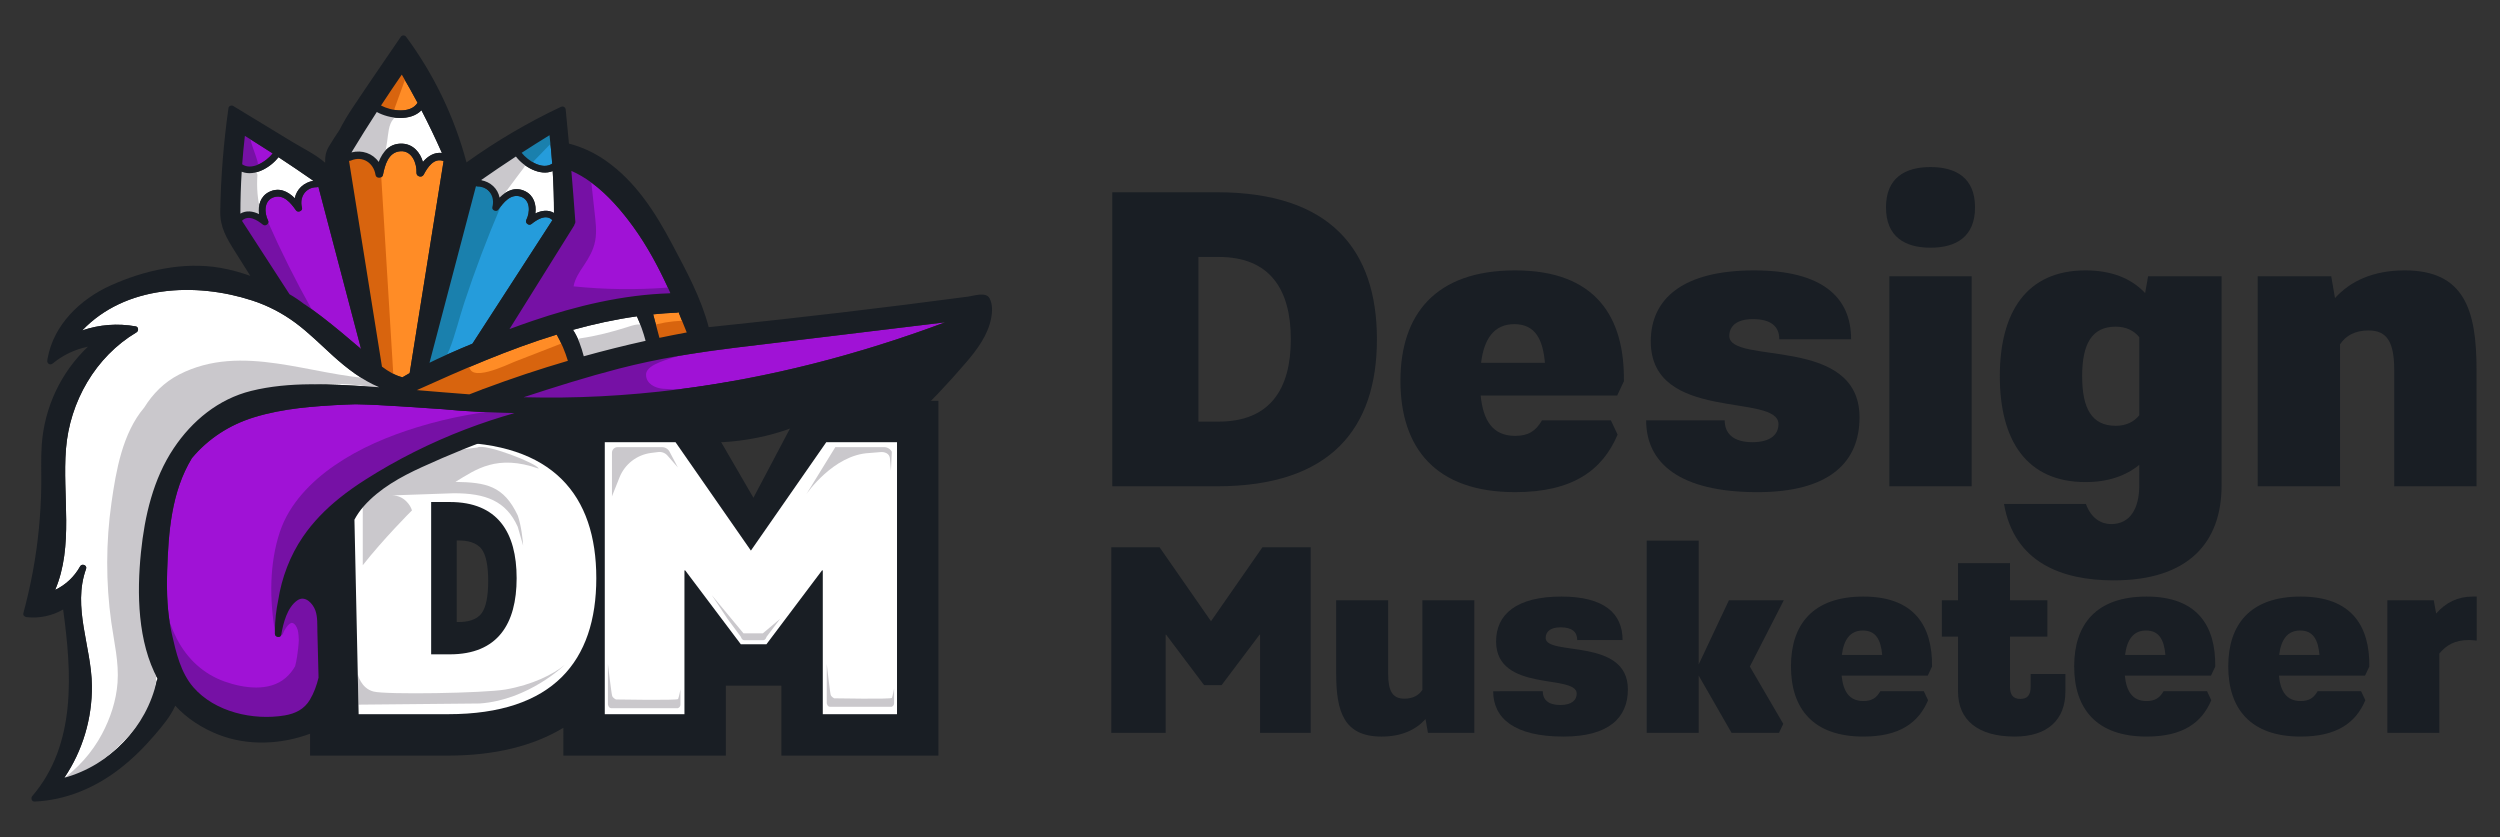 <?xml version="1.0" encoding="utf-8"?>
<!-- Generator: Adobe Illustrator 25.0.0, SVG Export Plug-In . SVG Version: 6.00 Build 0)  -->
<svg version="1.1" xmlns="http://www.w3.org/2000/svg" xmlns:xlink="http://www.w3.org/1999/xlink" x="0px" y="0px"
	 viewBox="0 0 3020.79 1011.35" style="enable-background:new 0 0 3020.79 1011.35;" xml:space="preserve">
<rect x="0" y="0" width="3020.79" height="1011.35" fill="#333333" stroke="none"/>
<style type="text/css">
	.st0{fill:#ED1C24;}
	.st1{fill:#191E24;}
	.st2{fill:#FFFFFF;}
	.st3{fill:#CAC8CC;}
	.st4{fill:#A012D6;}
	.st5{fill:#259CDB;}
	.st6{fill:#FF8C26;}
	.st7{fill:#7611A5;}
	.st8{fill:#D8640E;}
	.st9{fill:#1A80AD;}
</style>
<g id="Layer_3">
</g>
<g id="Layer_2">
	<g>
		<path class="st1" d="M972.26,484.26l-61.89,117.18l-68-117.18H680.74v33.61c-36.39-22-83.14-33.61-139.12-33.61H374.68V913h166.94
			c55.98,0,102.73-11.61,139.12-33.61V913h196.31v-84.52h67.1V913h189.74V484.26H972.26z M582.17,740.69L582.17,740.69
			c-6.38,9-18.55,10.89-27.63,10.89h-2.64v-98.5h2.64c9.11,0,21.31,1.87,27.7,10.79c5.07,7.08,7.64,19.96,7.64,38.25
			C589.88,720.5,587.29,733.47,582.17,740.69z"/>
		<path class="st1" d="M1663.76,409.95c0,108.11-56.34,177.64-193.37,177.64h-126.38V232.31h126.38
			C1607.42,232.31,1663.76,301.84,1663.76,409.95z M1559.72,409.95c0-59.89-24.87-99.48-87.3-99.48h-24.36v198.96h24.36
			C1534.84,509.43,1559.72,469.84,1559.72,409.95z"/>
		<path class="st1" d="M1692.17,460.19c0-80.19,42.13-133.48,138.56-133.48c97.45,0,132.47,56.34,131.45,133.99l-8.12,17.25h-164.95
			c3.04,30.45,14.72,48.72,41.62,48.72c15.73,0,24.87-5.58,32.48-18.78h83.24l8.12,17.25c-18.27,43.14-54.31,69.53-123.84,69.53
			C1734.8,594.69,1692.17,541.4,1692.17,460.19z M1866.76,438.37c-2.54-28.42-11.67-46.69-37.05-46.69
			c-24.36,0-36.54,17.76-40.1,46.69H1866.76z"/>
		<path class="st1" d="M2083.98,507.9c0,15.73,10.15,26.39,33.5,26.39c22.33,0,31.47-9.64,31.47-21.82
			c0-38.07-154.29-1.52-154.29-99.98c0-51.77,39.08-85.77,124.85-85.77c81.71,0,117.24,31.97,117.24,83.23h-86.79
			c0-15.22-9.64-24.36-31.98-24.36c-20.3,0-28.42,9.14-28.42,20.3c0,35.53,157.34-1.52,157.34,98.46
			c0,54.31-36.54,90.34-123.33,90.34c-93.89,0-134.5-35.02-134.5-86.79H2083.98z"/>
		<path class="st1" d="M2332.67,201.86c30.96,0,53.8,13.2,53.8,48.72s-22.84,48.72-53.8,48.72c-30.96,0-53.8-13.2-53.8-48.72
			S2301.71,201.86,2332.67,201.86z M2282.93,333.82h99.48v253.77h-99.48V333.82z"/>
		<path class="st1" d="M2584.92,561.7c-16.24,13.2-37.56,20.81-64.97,20.81c-71.06,0-103.54-50.25-103.54-127.9
			c0-77.65,32.48-127.9,103.54-127.9c31.47,0,55.32,9.64,72.07,27.41l3.55-20.3h88.82v252.76c0,68.52-39.59,114.7-130.44,114.7
			c-62.93,0-120.29-21.82-132.47-92.37h98.97c6.6,18.27,19.29,24.36,30.45,24.36c23.35,0,34.01-19.29,34.01-46.69V561.7z
			 M2584.92,407.41c-6.6-8.12-16.24-12.69-28.42-12.69c-28.93,0-40.6,20.81-40.6,59.89c0,39.08,11.67,59.89,40.6,59.89
			c12.18,0,21.82-4.57,28.42-12.69V407.41z"/>
		<path class="st1" d="M2728.03,333.82h88.82l4.57,26.39c18.27-20.3,45.68-33.5,84.25-33.5c72.07,0,86.79,47.71,86.79,120.29v140.59
			h-99.48V447c0-33.5-8.63-47.71-30.96-47.71c-16.24,0-27.41,6.09-34.51,16.75v171.55h-99.48V333.82z"/>
		<path class="st1" d="M1463.28,750.64l62.16-89.39h58.31v224.29h-61.2V766.98h-0.64l-45.82,60.88h-21.15l-45.82-60.88h-0.64v118.55
			h-65.68V661.24h58.31L1463.28,750.64z"/>
		<path class="st1" d="M1781.46,885.53h-56.07l-2.88-16.66c-11.54,12.82-28.84,21.15-53.19,21.15c-45.5,0-54.79-30.12-54.79-75.94
			v-88.76h62.8v88.76c0,21.15,5.45,30.12,19.55,30.12c10.25,0,17.3-3.84,21.79-10.57v-108.3h62.8V885.53z"/>
		<path class="st1" d="M1864.13,835.22c0,9.93,6.41,16.66,21.15,16.66c14.1,0,19.87-6.09,19.87-13.78c0-24.03-97.4-0.96-97.4-63.12
			c0-32.68,24.67-54.15,78.82-54.15c51.59,0,74.02,20.18,74.02,52.55h-54.79c0-9.61-6.09-15.38-20.19-15.38
			c-12.81,0-17.94,5.77-17.94,12.82c0,22.43,99.33-0.96,99.33,62.16c0,34.29-23.07,57.03-77.86,57.03
			c-59.28,0-84.91-22.11-84.91-54.79H1864.13z"/>
		<path class="st1" d="M2052.54,802.86l36.53-77.54h66.32l-41.01,80.1l40.37,69.21l-5.13,10.89h-57.35l-39.73-69.21v69.21h-62.8
			v-232.3h62.8V802.86z"/>
		<path class="st1" d="M2164.05,805.1c0-50.62,26.59-84.27,87.47-84.27c61.52,0,83.63,35.56,82.99,84.59l-5.13,10.89h-104.13
			c1.92,19.23,9.29,30.76,26.27,30.76c9.93,0,15.7-3.52,20.51-11.85h52.55l5.13,10.89c-11.54,27.24-34.28,43.9-78.18,43.9
			C2190.97,890.01,2164.05,856.37,2164.05,805.1z M2274.27,791.33c-1.6-17.94-7.37-29.48-23.39-29.48
			c-15.38,0-23.07,11.21-25.31,29.48H2274.27z"/>
		<path class="st1" d="M2434.48,890.01c-44.86,0-68.57-20.19-68.57-54.47v-66.33h-19.55v-43.9h19.55v-44.86h62.8v44.86h45.18v43.9
			h-45.18v60.56c0,9.61,3.52,14.74,12.5,14.74c8.97,0,12.49-5.13,12.49-14.74v-15.38h41.97v21.15
			C2495.68,869.83,2473.89,890.01,2434.48,890.01z"/>
		<path class="st1" d="M2506.26,805.1c0-50.62,26.59-84.27,87.47-84.27c61.52,0,83.63,35.56,82.99,84.59l-5.13,10.89h-104.13
			c1.92,19.23,9.29,30.76,26.28,30.76c9.93,0,15.7-3.52,20.51-11.85h52.55l5.13,10.89c-11.53,27.24-34.28,43.9-78.18,43.9
			C2533.18,890.01,2506.26,856.37,2506.26,805.1z M2616.48,791.33c-1.6-17.94-7.37-29.48-23.39-29.48
			c-15.38,0-23.07,11.21-25.31,29.48H2616.48z"/>
		<path class="st1" d="M2692.43,805.1c0-50.62,26.59-84.27,87.47-84.27c61.52,0,83.63,35.56,82.99,84.59l-5.13,10.89h-104.13
			c1.92,19.23,9.29,30.76,26.27,30.76c9.93,0,15.7-3.52,20.51-11.85h52.55l5.13,10.89c-11.54,27.24-34.29,43.9-78.18,43.9
			C2719.34,890.01,2692.43,856.37,2692.43,805.1z M2802.65,791.33c-1.6-17.94-7.37-29.48-23.39-29.48
			c-15.38,0-23.07,11.21-25.31,29.48H2802.65z"/>
		<path class="st1" d="M2884.68,725.32h56.07l2.88,16.02c11.54-13.14,25.95-20.51,44.22-20.51h4.81v53.19
			c-5.45-0.64-9.93-0.64-9.93-0.64c-16.02,0-26.92,6.09-35.25,16.34v95.8h-62.8V725.32z"/>
		<path class="st1" d="M924.13,460.73l-134.51-1.8l-58.92,7.6l-101.36,9.57l-50.69,4.78l13.06,8.83l9.12,6.16l6.59,4.46l38.23,25.85
			l50.03,38.35l2.83,1.88l31.59,21.07l45.44,30.3l100.6,74.55l28.83-5.7l3.35-0.66l2.47-0.49l66.69-100.37l61.38,100.37
			c0,0,25.33-81.5,28.67-114.48c2.41-23.84,9.57-58.32,13.34-75.58c0.64-2.95,1.19-5.39,1.59-7.19c0.12-0.53,0.23-1.01,0.32-1.41
			c0.31-1.35,0.48-2.08,0.48-2.08l24.29-55.3L924.13,460.73z M863.81,534.64c54.9-1.2,94.76-18.38,94.76-18.38l-47.24,89.32
			L863.81,534.64z"/>
		<path class="st2" d="M720.52,698.62c0,100.02-52.12,164.34-178.9,164.34H424.7V534.29h116.92
			C668.4,534.29,720.52,598.61,720.52,698.62z M624.26,698.62c0-55.41-23.01-92.03-80.76-92.03h-22.54v184.06h22.54
			C601.25,790.66,624.26,754.03,624.26,698.62z"/>
		<path class="st2" d="M907.32,665.29l91.09-131h85.46v328.68h-89.68V689.24h-0.94l-67.14,89.21h-30.99l-67.15-89.21h-0.94v173.73
			h-96.26V534.29h85.46L907.32,665.29z"/>
		<path class="st3" d="M632.11,659.26c-0.16-5.62-2.39-24.96-6.5-36.42c-17.03-36.03-38.29-39.94-75.28-40.58
			c25.02-15.27,50.27-33.76,100.55-16c-1.56-6.37-65.46-30.96-73.98-25.54l-55.9,6.93c-30.19,12.35-55.36,32.4-82.66,49.67v85.65
			c24.11-30.78,58.68-65.62,59.45-66.22c-1.07-3.71-3.22-7.25-6.48-10.62c-4.86-5.01-10.79-7.52-17.77-7.52l74.86-2.61
			c38.28,0,63.16,9.18,77.22,40.61"/>
		<path class="st3" d="M433.16,851.45l-0.81-36.72c0,0,3.65,16.84,18.89,20.85c15.24,4.01,133.73,1.98,159.34-2.41
			c32.71-5.62,58.04-18.46,71.68-29.69c0,0-43.19,42.34-102.62,46.56L433.16,851.45z"/>
		<path class="st3" d="M734.57,802.21v48.96c0,0,0.65,4.58,4.19,4.58c3.54,0,80.24,0,80.24,0s3.23-0.93,3.23-4.58s0-18.3,0-18.3
			s-1.94,9.91-2.9,11.77s-75.09,0.53-75.09,0.53s-3.54-1.59-4.52-4.24C738.75,838.27,734.57,802.21,734.57,802.21z"/>
		<path class="st3" d="M998.98,802.21v47.38c0,0,0.6,4.43,3.89,4.43c3.29,0,74.49,0,74.49,0s3-0.9,3-4.43s0-17.71,0-17.71
			s-1.8,9.59-2.69,11.39c-0.89,1.79-69.7,0.52-69.7,0.52s-3.29-1.54-4.19-4.1C1002.87,837.11,998.98,802.21,998.98,802.21z"/>
		<path class="st3" d="M878.91,747.52l16.3,21.98c0.79,2.51,2.31,4.07,3.97,4.07h23.1c1.67,0,3.2-1.59,3.99-4.12l16.47-21.79
			l-21,17.61h-23.37l-38.29-46.16L878.91,747.52z"/>
		<path class="st3" d="M739.44,599.76v-52.74c0-3.72,3.02-6.74,6.74-6.74h53.67c3.86,0,7.39,2.13,9.2,5.54l10.04,19.05l-12.55-14.38
			c-2.79-3.2-6.98-4.79-11.19-4.27l-8.55,1.07c-17.18,2.15-31.83,13.48-38.23,29.56L739.44,599.76z"/>
		<path class="st3" d="M974.28,597.2c0,0.01,32.54-47.87,76.24-49.82l13.2-1.09c2.63-0.33,5.26,0.16,7.55,1.35
			c2.37,1.22,3.86,3.68,4.07,6.34l1.18,14.75l1.1-22.84c-1.82-3.46-5.42-5.62-9.33-5.62h-58.97L974.28,597.2z"/>
		<path class="st4" d="M384.71,225.68c-0.6,0.33-1.28,0.54-2.09,0.55c-13.53,0.09-21.14,12.27-17.7,24.73
			c1.09,3.93-5.01,6.41-7.26,3.21c-6.14-8.74-14.97-19.91-27.13-15.74c-11.89,4.07-11.15,19.07-6.62,28.07
			c1.83,3.63-3.01,7.52-6.17,5c-6.76-5.39-17.57-12.57-25.37-4.72c19.15,29.59,38.31,59.17,57.46,88.76
			c6.25,3.61,12.23,7.63,17.91,12.05c0.29,0.13,0.57,0.28,0.86,0.4c6.95,4.74,13.77,9.69,20.44,14.82
			c16.18,12.46,31.75,25.64,47.26,38.9C419.09,356.37,401.9,291.02,384.71,225.68z"/>
		<path class="st5" d="M577.24,225.45c-0.81-0.01-1.49-0.22-2.09-0.55c-18.71,71.14-37.42,142.26-56.14,213.4
			c12.89-6.31,26-12.17,39.24-17.76c4.19-1.77,8.4-3.52,12.6-5.26c32.22-49.76,64.43-99.52,96.65-149.28
			c-7.81-7.85-18.61-0.67-25.37,4.72c-3.17,2.52-8.01-1.36-6.17-5c4.54-9,5.27-24.01-6.62-28.07c-12.16-4.16-20.98,7-27.13,15.74
			c-2.25,3.21-8.35,0.73-7.26-3.21C598.37,237.72,590.77,225.54,577.24,225.45z"/>
		<path class="st4" d="M329.53,185.41c-11.13-7.21-22.35-14.29-33.65-21.25c-1.31,11.43-2.42,22.89-3.26,34.36
			C304.47,206.55,321.92,195.01,329.53,185.41z"/>
		<path class="st5" d="M667.23,197.74c-0.84-11.47-1.94-22.93-3.26-34.36c-11.3,6.95-22.52,14.03-33.65,21.25
			C637.93,194.22,655.39,205.78,667.23,197.74z"/>
		<path class="st4" d="M207.75,766.28c4.97,22.18,10.62,46.51,25.89,64.14c25.9,29.91,72.32,40.43,110.44,34.01
			c12.73-2.14,23.55-7.45,30.35-18.86c4.95-8.3,8.22-17.41,10.49-26.76c-0.47-18.6-0.94-37.22-1.4-55.82
			c-0.21-8.21,0.38-17.32-2.36-25.19c-2.89-8.29-12.32-19.01-21.92-12.33c-12.25,8.52-16.95,27.53-19.37,41.36
			c-0.78,4.46-7.64,3.25-7.69-1.04c-0.13-13.66,1.21-27.21,3.96-40.44c4.27-27.35,14.27-53.86,29.91-76.75
			c19.49-28.54,46.23-50.4,75.17-68.85c55.8-35.57,116.83-62.66,180.48-80.61c-28.61-0.72-57.45-1.85-86-4.7
			c-35.1-2.15-70.73-5.25-106.03-6c-4.12,0.12-8.24,0.25-12.36,0.44c-36.82,1.72-75.25,4.45-110.64,15.44
			c-29.68,9.21-55.14,25.78-74.81,49.27c-24.77,40.83-28.32,89.28-29.87,136.03C201.13,715.6,202.04,740.81,207.75,766.28z"/>
		<g>
			<path class="st6" d="M511.91,211.12c-2.12,4.05-8.9,2.24-8.66-2.35c0.58-11.38-5.52-27.23-19.67-26
				c-14.48,1.24-18.49,16.82-20.85,28.66c-0.87,4.34-8.3,4.57-8.97,0c-2.13-14.45-15.56-23.56-29.59-17.48
				c-0.84,0.36-1.64,0.46-2.41,0.39c13.27,82.89,26.53,165.77,39.79,248.67c7.67,5.77,15.91,10.7,24.74,12.88
				c2.89-1.71,5.8-3.39,8.71-5.03c13.66-85.4,27.33-170.8,41-256.2C524.34,190.11,516.44,202.47,511.91,211.12z"/>
		</g>
		<g>
			<path class="st6" d="M504.55,124.21c-6.1-11.47-12.48-22.82-19.06-34.04c-8.5,12.35-16.87,24.79-25.09,37.34
				C472.65,133.95,495.98,137.92,504.55,124.21z"/>
		</g>
		<g>
			<path class="st6" d="M503.73,471.37c21.14,1.74,42.27,3.57,63.42,5.12c4.97-1.93,9.95-3.83,14.94-5.72
				c0.37-0.26,0.8-0.48,1.31-0.61c0.31-0.08,0.61-0.16,0.92-0.24c33.53-12.57,67.5-23.89,101.85-33.95
				c-3.34-11.06-7.82-21.63-13.46-31.71C614.85,422.04,558.73,446.54,503.73,471.37z"/>
		</g>
		<g>
			<path class="st6" d="M819.86,377.09c-0.56,0.37-1.22,0.63-2.05,0.66c-9.58,0.4-19.1,1.12-28.58,2.07
				c2.52,9.47,5.04,18.93,7.56,28.4c10.97-2.3,21.97-4.47,32.99-6.52C826.55,393.49,823.26,385.27,819.86,377.09z"/>
		</g>
		<path class="st2" d="M312.97,258.69c-1.43-10.47,1.77-21.53,12.08-26.71c12.11-6.08,22.8-0.8,31.16,7.55
			c2.11-10.83,10.95-19.15,22.48-21.05c-13.93-9.73-28-19.25-42.22-28.56c-9.32,12.26-28.97,23.92-44.42,17.57
			c-1.05,16.85-1.57,33.74-1.58,50.64C297.54,253.93,305.55,255.08,312.97,258.69z"/>
		<path class="st2" d="M457.54,195.64c4.84-12.45,13.47-22.8,28.77-22.04c13.01,0.65,21.4,10.61,24.7,22.08
			c6.02-7.09,13.76-11.94,22.99-10.85c-7.73-17.47-15.98-34.68-24.76-51.63c-13.07,13.62-38.72,10.54-53.95,2.12
			c-10.45,16.11-20.64,32.39-30.6,48.81C437.48,180.84,450.42,185.41,457.54,195.64z"/>
		<path class="st2" d="M780.08,411.82c-2.68-10.17-6.16-20.03-10.52-29.62c-26.11,3.67-51.85,9.28-77.22,16.32
			c6.3,9.65,10.09,20.77,13.04,31.97C730.09,423.62,755.01,417.39,780.08,411.82z"/>
		<path class="st2" d="M458.18,467.9c-20.56-8.54-39.02-22.79-55.54-37.69c-15.07-13.59-29.46-28.2-45.82-40.27
			c-15.93-11.75-33.41-20.8-52.26-26.92c-68.79-22.32-153.37-18.13-205.24,36.28c20.74-7.11,42.78-8.82,64.72-4.92
			c3.48,0.62,3.64,5.55,0.94,7.15c-49.64,29.49-80.77,83.98-85.28,141.1C75.24,599,89.33,659.38,66.65,712.79
			c12.8-6.07,23.21-15.9,30.23-28.53c2.12-3.81,8.68-1.21,7.15,3.02c-16.82,46.44,6.55,94.29,7,141.37
			c0.38,39.56-11.22,78.44-33.31,111.13c55.12-15.15,99.48-61.22,111.74-117.38c0.19-0.87,0.59-1.5,1.09-1.95
			c-24.3-44.78-25.3-103.5-20.24-153.08c4.47-43.81,14.76-88.54,39.55-125.65c22.28-33.34,54.08-59.51,93.49-69.34
			c46.48-11.59,96.76-8.12,144.1-5.2C451.04,467.4,454.6,467.66,458.18,467.9z"/>
		<path class="st2" d="M603.65,238.75c8.37-8.35,19.05-13.63,31.16-7.55c10.3,5.17,13.51,16.24,12.08,26.71
			c7.41-3.6,15.43-4.76,22.51-0.57c-0.01-16.9-0.54-33.78-1.58-50.64c-15.45,6.35-35.1-5.31-44.42-17.57
			c-14.21,9.31-28.28,18.83-42.22,28.56C592.69,219.6,601.55,227.92,603.65,238.75z"/>
		<path class="st4" d="M810.12,354.38c-12.68-28.36-27.13-55.88-45.41-81.01c-18.69-25.69-43.82-53.59-74.33-66.9
			c1.73,20.52,3.36,41.05,4.82,61.59c0.09,1.22-0.32,2.14-0.97,2.77c-0.03,0.58-0.2,1.2-0.59,1.81c-9.78,15.67-19.56,31.33-29.34,47
			c-0.15,0.38-0.35,0.75-0.63,1.1c-0.09,0.11-0.17,0.22-0.26,0.33c-15.93,25.51-31.86,51.04-47.79,76.55
			c9.11-3.4,18.26-6.68,27.46-9.81C697.08,369.48,753,356.07,810.12,354.38z"/>
		<path class="st4" d="M1142.15,389.42c-84.44,10.2-168.88,20.36-253.3,30.64c-9.85,1.2-19.68,2.48-29.49,3.85
			c-0.62,0.27-1.33,0.36-2.05,0.29c-36.85,5.22-73.35,11.85-109.51,21.21c-38.8,10.05-77.03,22.06-115.1,34.55
			C806.72,484.72,979.38,450.3,1142.15,389.42z"/>
		<g>
			<path class="st7" d="M638.38,498.24c-1.73,0.52-3.45,1.07-5.18,1.58l-2.55-0.9c0.81-2.35-0.36-5.35-3.52-5.15
				c-41.66,2.67-82.79,10.14-122.7,22.36c-35.09,10.75-69.5,25.2-99.85,46.03c-28.69,19.7-54.98,46.59-66.27,80.12
				c-12.97,38.55-12.8,82.77-5.73,122.39c0.3,1.7,1.49,2.57,2.86,2.77c1.93,1.36,5.33,1.08,6.42-1.87
				c1.65-4.44,6.3-12.01,10.69-13.01c3.62,0.49,5.94,4.45,7.24,8.79c0.88,3.82,1.14,7.98,1.25,12.06
				c-0.24,6.69-1.11,13.48-2.09,20.05c-0.59,3.92-1.37,7.82-2.39,11.64c-2.93,5.11-6.62,9.81-11.35,13.92
				c-19.86,17.24-51.04,12.53-73.62,4.54c-25.71-9.1-45.18-27.33-57.71-51.28c-11.54-22.06-16.73-47.11-21.84-71.27
				c-1.05-4.94-8.58-2.84-7.55,2.08c5.35,25.3,11.19,50.84,23.09,73.93l5.42,21.02c-2.03,0.77-3.65,3.15-2.42,5.7
				c9.47,19.61,21.28,37.9,37.87,51.93c-2.23,1.64-1.66,5.73,1.35,6.98c16.45,6.85,33.32,12.45,50.63,16.73
				c15.97,3.95,32.73,5.88,48.65,0.71c27.6-8.97,43.07-37.06,48.12-63.91c6-31.87,1.61-69.03-9.83-99.25
				c-4.21-11.11-14.74-14.75-25.7-11.9c-5.08,1.32-9.1,4.23-12.4,7.98c5.58-16,13.47-31.27,22.9-45.6
				c19.01-28.89,44.67-55.52,72.12-76.52c27.8-21.27,62.05-35.07,94.1-48.59c33.31-14.05,67.43-26.15,102.06-36.53
				C645.28,504.35,643.23,496.8,638.38,498.24z"/>
		</g>
		<g>
			<path class="st7" d="M907.74,461.5c-34.54,6.45-71.66,11.21-106.86,8.21c-9.42-0.81-20.03-6.06-20.26-16.71
				c-0.17-7.96,10.08-12.7,16.15-15.16c16.17-6.54,33.76-10.6,50.43-15.72c4.81-1.47,2.76-9.03-2.08-7.55
				c-9.38,2.89-18.75,5.77-28.13,8.65l-29.96,5.01c-0.37-2.06-2.15-3.89-4.76-3.15c-52.13,14.88-103.26,32.96-153.21,54.06
				c-3.85,1.63-1.53,7.13,1.97,7.29c47.07,2.13,94.2,2.1,141.27-0.09c23.53-1.1,47.03-2.82,70.48-5.01
				c22.52-2.11,45.89-3.55,67.01-12.26C914.43,467.14,912.79,460.55,907.74,461.5z"/>
		</g>
		<g>
			<path class="st7" d="M603.28,408.26c35.49-10.54,71.34-19.76,107.5-27.66c18.57-4.05,37.23-7.69,55.94-11.01
				c14.88-2.65,29.92-5.52,42.23-14.84c2.75-2.08,2.35-7.63-1.97-7.29c-37.97,2.94-76.06,2.43-113.94-1.44
				c1.7-9.41,7.2-17.46,12.48-25.37c6.16-9.25,11.49-18.38,13.61-29.43c2.23-11.59,0.53-23.69-0.74-35.29
				c-1.56-14.34-3.14-28.68-4.7-43.01c-0.45-4.06-5.77-4.83-7.38-2.22l-11.6-7.43c0.08-0.41,0.14-0.82,0.23-1.22
				c1.13-4.91-6.41-7-7.55-2.08c-4.04,17.66,0.62,35.11,1.2,52.86c0.63,19.29-9.24,35.53-19.83,50.82
				c-22.99,33.17-46.61,65.95-69.91,98.9C596.83,405.37,600.16,409.18,603.28,408.26z"/>
		</g>
		<g>
			<path class="st7" d="M293.77,260.81c-13.51,10.86,3.36,28.16,10.05,37.51c11.5,16.06,21.87,32.92,30.56,50.68
				c3.39,6.92,6.01,15.44,12.54,20.17c7.42,5.37,17.04,8.12,25.63,10.98c3.38,1.13,6.02-2.9,4.42-5.75
				c-19.52-34.77-37.36-70.44-53.47-106.91c-1.11-2.51-3.61-2.46-5.33-1.17C311.56,259.43,302.41,253.87,293.77,260.81z"/>
		</g>
		<g>
			<path class="st7" d="M299.85,207.87c7.36-1.69,13.68-3.8,11.34-12.52c-3.36-12.5-9.45-23.44-9.73-36.71
				c-0.11-5.04-7.93-5.05-7.83,0c0.01,0.49,0.04,0.97,0.06,1.44l-0.82,0.31c-1.21-3.6-7.5-3.13-7.61,1.38
				c-0.32,12.39,0.26,24.7,1.73,37.01C287.91,206.37,292.44,209.56,299.85,207.87z"/>
		</g>
		<g>
			<path class="st8" d="M454.2,201.14c-7.01-7.96-16.6-13.86-27.45-13.94c-10.31-0.08-16.83,10.33-18.3,19.29
				c-2.29,13.91,5,29.85,8.41,43.11c3.97,15.47,7.55,31.02,10.86,46.65c6.74,31.87,11.96,64.06,15.84,96.41
				c2.59,21.56,0.42,56.35,26.75,63.94c2.34,0.68,5.11-1.22,4.95-3.77c-5.05-82.77-10.1-165.52-15.14-248.29
				C459.9,201.22,456.45,200.1,454.2,201.14z"/>
		</g>
		<g>
			<path class="st8" d="M488.16,77.87c-10.83,12.95-22.33,25.55-32.55,38.98c-2.89,3.79-4.84,7.76-2.91,12.42
				c2.23,5.4,8.19,4.05,12.56,6.06c0.77,0.36,1.51,0.44,2.21,0.35c0.89,3.03,6.25,3.72,7.67-0.15c6.52-17.96,13.04-35.9,19.56-53.86
				C496,78.06,490.63,74.9,488.16,77.87z"/>
		</g>
		<g>
			<path class="st8" d="M680.23,414.35c-19.3,7.5-38.6,15.01-57.9,22.51c-9.21,3.59-57.71,27.69-55.16,2.8
				c0.42-4.08-4.69-4.81-6.88-2.26c-0.81-0.2-1.7-0.17-2.62,0.22c-19.8,8.38-38.56,18.7-56.22,30.96c-2.89,2.01-2.24,7.67,1.97,7.29
				c15.11-1.34,29.87,1.99,44.79,3.7c14.61,1.67,27.96-0.67,41.78-5.39c32.27-11.04,64.23-23.01,96.33-34.52
				c1.57-0.57,2.98-1.95,2.87-3.77c-0.4-6.57-1.68-12.7-4.16-18.81C684.3,415.27,682.38,413.51,680.23,414.35z"/>
		</g>
		<g>
			<path class="st8" d="M837.72,389.44c-0.63-1.23-2.05-1.9-3.38-1.94c-13.61-0.37-27.03,1.04-40.29,4.14
				c-2.1,0.49-2.91,2.15-2.78,3.8c-0.37,0.58-0.57,1.31-0.49,2.22c0.42,4.77,1.22,11.04,5.6,13.98c6.16,4.13,12.39-0.2,18.99-0.81
				c6.31-0.59,14.81-0.27,19.58-5.41C839.34,400.73,840.69,395.3,837.72,389.44z"/>
		</g>
		<g>
			<path class="st9" d="M599.97,244.13c-0.06-0.22-0.13-0.44-0.23-0.67c-4.61-9.99-12.76-16.94-23.15-20.38
				c-2.14-0.71-4.11,0.81-4.81,2.73c-24.98,68.76-45.07,139.19-60.13,210.79c-0.41,1.96,0.55,4.38,2.73,4.81
				c13.35,2.61,23.77-6.77,28.49-18.61c7.33-18.35,11.88-38.08,18.08-56.87c12.94-39.25,27.62-77.93,43.81-115.95
				C606.26,246.46,602.63,243.31,599.97,244.13z"/>
		</g>
		<g>
			<path class="st9" d="M672.59,157.74c-1.51-1.6-3.99-1.4-5.54,0c-6.15,5.61-15.46-0.71-22.65,1.12c-6.2,1.57-9.95,5.32-14.12,10
				c-6.24,7.01-9.49,21.63,3.11,24.02c2.03,0.39,3.57-0.67,4.34-2.1l0.27,0.14c-1.8,3.53,3.04,7.83,6.24,4.52
				c7.91-8.16,15.82-16.32,23.73-24.48C671.45,167.37,677.25,162.67,672.59,157.74z"/>
		</g>
		<path class="st3" d="M600.32,233.24c-0.62,0.83-1.23,1.65-1.85,2.48c-3.03,4.04,3.77,7.94,6.75,3.95
			c7.77-10.38,15.54-20.75,23.29-31.13c4.67-6.23,10.91-12.24,4.09-19.21c-6.03-6.15-16.23-1.84-22.16,1.85
			c-9.88,6.16-17.66,14.82-29.2,18.06c-2.65,0.75-4.04,4.59-1.72,6.54C586.47,221.59,593.39,227.42,600.32,233.24z"/>
		<path class="st3" d="M779.79,418.07c2.67,0.12,4.28-2.57,3.77-4.95c-1.2-5.61-1.19-14.81-5.48-19.1
			c-4.46-4.46-15.39-0.29-20.21,1.24c-18.65,5.91-37.32,10.74-56.71,13.56c-2.45,0.36-3.18,2.37-2.69,4.23
			c-1.44,1.08-2.35,3.03-1.42,5.12c1.93,4.31,3.95,13.74,9.15,15.49c6.49,2.17,14.46-2.47,20.51-4.57
			C743.96,423.09,761.28,417.25,779.79,418.07z"/>
		<path class="st3" d="M423.56,189.7c11.87-4.33,25.15-0.7,32.53,9.78c1.72,2.45,6.54,2.75,7.15-0.94
			c1.51-9.22,3.04-18.43,4.55-27.66c1.42-8.66,1.46-20.45,7.71-27.27c3.4-3.71-2.12-9.26-5.54-5.54c-0.03,0.03-0.05,0.06-0.08,0.09
			c-0.61-0.49-1.41-0.78-2.44-0.73c-5.86,0.3-9.95-5.23-16.05-4.26c-6.23,0.99-10.22,4.55-13.79,9.56
			c-4.5,6.31-7.35,14.34-10.75,21.28c-3.31,6.76-6.88,13.34-8.11,20.85C418.31,187.54,420.47,190.83,423.56,189.7z"/>
		<path class="st3" d="M282.05,235.48c0.05,5.07,0.1,10.13,0.15,15.2c0.03,2.63-0.3,5.95,1.77,8.02c1.81,1.81,4.44,1.76,6.76,1.41
			c6.58-0.99,12.91-0.73,19.41,0.66c2.91,0.62,5.58-1.8,4.81-4.81c-3.71-14.52-4.99-29.17-3.92-44.11c0.21-2.92-2.33-4.12-4.57-3.65
			c0.25-2.44-1.71-5.22-4.84-4.42c-6.55,1.67-12.46-2.77-17.84,3.15c-2.42,2.67-1.95,7.07-1.92,10.34
			C281.93,223.32,281.99,229.41,282.05,235.48z"/>
		<path class="st3" d="M461.85,462.86c-1.09-0.27-2.18-0.51-3.28-0.76c0.1-2.02-1.16-4.18-3.75-4.3
			c-78.9-3.51-162.16-44.31-238.38-5.25c-18.22,9.34-31.9,23.39-42.17,39.89c-26.29,30.98-34.02,76.12-39.56,114.87
			c-6.82,47.76-6.93,96.6-0.27,144.38c3.41,24.46,9.4,48.44,7.57,73.31c-1.6,21.64-8.65,42.86-18.8,61.94
			c-12.08,22.7-29.77,42.29-50.8,56.99c-4.09,2.86-0.55,9.18,3.95,6.75c27.2-14.68,51.91-33.35,73.54-55.44
			c10.85-11.07,21.46-23.11,29.2-36.6c8.17-14.21,9.97-30.95,9.49-47.04c-1.07-35.89-11.34-71.34-15.18-107
			c-1.65-15.34-2.27-30.99-1.17-46.45c2.07-0.09,4.16-0.07,6.29,0.07c2.33,0.15,3.64-1.91,3.91-3.91
			c3.29-24.67,6.84-49.59,14.21-73.39l60.8-82.82c2.75-1.65,5.57-3.25,8.48-4.72c28-14.16,60.74-20.83,91.5-25.71
			c33.92-5.39,68.87-5.63,102.33,2.69C464.66,471.61,466.74,464.08,461.85,462.86z"/>
		<path class="st1" d="M1195.82,360.61c-4.28-8.39-19.12-3.14-25.83-2.25c-102.48,13.64-205.15,25.73-307.97,36.35
			c-1.9,0.2-3.8,0.39-5.7,0.59c-9.23-35.5-27.29-68.5-44.4-100.74c-20.27-38.23-44.08-75.35-80.08-100.52
			c-13.42-9.38-28.5-16.48-44.37-20.54c-1.25-13.65-2.55-27.31-3.92-40.95c-0.32-3.07-3.06-4.71-5.9-3.38
			c-39.96,18.86-78.08,41.29-113.98,67.05c-14.53-54.59-39.2-106.08-72.79-151.54c-1.78-2.42-5-2.58-6.75,0
			c-19.23,28.26-38.72,56.37-57.64,84.84c-5.81,8.72-11.43,17.84-16.19,27.31c-4.44,6.62-8.77,13.31-12.86,20.11
			c-3.81,6.35-4.87,12.87-4.52,19.74c-11.82-10.35-27.21-17.64-40.02-25.43c-23.69-14.4-47.37-28.8-71.07-43.2
			c-1.95-1.2-5.39-0.19-5.75,2.33c-5.85,41.48-9.28,83.26-9.95,125.15c-0.3,19.04,7.81,32.48,17.66,48.13
			c6.21,9.89,12.44,19.78,18.66,29.67c-11.76-4.23-23.88-7.56-36.37-9.73c-44.34-7.69-92.19,3.09-132.72,21.47
			c-36.45,16.53-68.48,47.32-75.83,87.94c-0.12,0.81-0.24,1.6-0.37,2.41c-0.59,3.92,3.4,6.41,6.54,3.8
			c12.47-10.32,27.09-17.15,42.57-20.3C73.6,449.83,53.59,492.24,50.42,537.7c-1.18,16.83-0.32,33.78-0.56,50.64
			c-0.23,16.93-1.28,33.84-2.9,50.69c-3.29,34.37-9.73,68.39-18.68,101.71c-0.72,2.67,1.27,4.67,3.77,4.95
			c15.54,1.77,31-1.61,44.24-9.22c10.5,76.94,16.26,162.89-37.26,225.39c-2.08,2.42-0.9,6.83,2.77,6.68
			c37.74-1.57,73.47-16.76,103.1-39.8c15.49-12.03,29.36-25.78,42.08-40.69c9.14-10.73,19.01-22.22,24.77-35.33
			c14.25,15.5,32.67,27.39,52.55,35.09c35.28,13.67,75.49,11.88,110.8-1.39c10.04-5.66,20.49-10.59,30.6-16.09l16.15,0.51
			c0.41-0.33,11.23-1.51,11.63-1.85l-0.04-2.02l-5.17-239.04c3.09-5.76,6.8-11.22,11.31-16.3c18.9-21.31,44.66-35.56,70.28-47.23
			c32.59-14.85,65.81-28.66,99.86-39.72c1.59-0.52,3.2-1.04,4.79-1.53c7.87-2.49,15.78-4.83,23.74-6.99
			c13.14,4.61,24.93,10.89,35.39,18.81c1.75-0.67,3.5-1.31,5.24-1.94c2.27-0.82,4.54-1.41,6.92-1.83
			c8.17-1.46,16.97-3.34,25.42-2.87c7.16,0.4,15.32,1.36,22.34,3.04c0.94,0.22,1.82,0.49,2.73,0.8c0.08,0.02,0.17,0.05,0.25,0.08
			c0.53-1.33,1.15-2.63,1.84-3.87c1.6-2.85,3.41-5.41,5.4-7.67c0.63-0.72,1.26-1.39,1.93-2.04c1.08-1.06,2.21-2.04,3.39-2.95
			c4.21-3.25,8.59-5.68,13.15-7.31c4.55-1.62,8.45-2.44,11.69-2.44h27.28c7.08,0,12.56,2.83,16.42,8.47c2.95-0.4,5.91-0.8,8.86-1.2
			c0.43,0.06,0.87,0.12,1.3,0.17c23.77-8.56,48.82-13.29,74.11-13.29c14.32,0,28.2,1.35,41.61,3.85c0.2,0,0.41-0.02,0.61-0.02
			c16.68,0,32.79,1.8,48.23,5.15c3.1-2.04,6.72-3.15,10.97-3.15h55.03c3.58,0,6.49,1.06,8.77,3.17c1.24,1.16,2.14,2.61,2.7,4.3
			c2.51-0.22,5.05-0.29,7.65-0.19c6.49-0.25,12.72,0.53,18.66,2.3c0.29,0.09,0.58,0.18,0.87,0.27c-0.17-0.57-0.35-1.13-0.55-1.68
			c-0.3-0.9-0.64-1.77-1.02-2.63c0.5,0.18,1,0.36,1.49,0.55c24.78-23.48,48.33-48.22,70.51-74.19
			c13.31-15.59,26.17-32.76,30.19-53.3C1199.17,376.81,1199.48,367.78,1195.82,360.61z M817.82,377.75
			c0.82-0.04,1.49-0.29,2.04-0.67c3.4,8.19,6.69,16.4,9.93,24.62c-11.02,2.05-22.02,4.22-32.99,6.52
			c-2.52-9.47-5.04-18.94-7.56-28.4C798.71,378.86,808.23,378.14,817.82,377.75z M693.64,272.66c0.39-0.63,0.57-1.23,0.6-1.82
			c0.66-0.62,1.06-1.54,0.97-2.77c-1.46-20.54-3.08-41.07-4.82-61.59c8.47,3.7,16.53,8.52,24.15,14.11
			c19.82,14.52,36.68,34.23,50.18,52.79c16.79,23.08,30.34,48.16,42.26,74.07c0.97,2.1,1.92,4.21,2.88,6.32
			c0.09,0.2,0.18,0.41,0.27,0.61c-0.26,0.01-0.53,0.02-0.79,0.03c-56.86,1.78-112.51,15.15-166.25,33.42
			c-9.2,3.13-18.35,6.41-27.47,9.81c15.93-25.52,31.87-51.04,47.79-76.56c0.09-0.11,0.17-0.22,0.26-0.33
			c0.29-0.36,0.49-0.73,0.64-1.1C674.09,303.99,683.87,288.32,693.64,272.66z M780.08,411.83c-25.07,5.56-49.98,11.79-74.71,18.66
			c-2.94-11.18-6.73-22.31-13.04-31.96c25.38-7.04,51.11-12.65,77.22-16.32C773.9,391.8,777.4,401.66,780.08,411.83z M686.17,435.98
			c-34.35,10.06-68.32,21.38-101.85,33.95c-0.31,0.08-0.61,0.16-0.92,0.24c-0.52,0.13-0.95,0.35-1.31,0.61
			c-4.99,1.88-9.97,3.78-14.94,5.72c-21.15-1.56-42.28-3.38-63.43-5.12c55-24.84,111.12-49.34,168.98-67.1
			C678.36,414.35,682.84,424.92,686.17,435.98z M663.97,163.38c1.32,11.43,2.43,22.9,3.27,34.36c-11.84,8.04-29.3-3.52-36.92-13.11
			C641.45,177.42,652.67,170.33,663.97,163.38z M623.38,189.12c9.32,12.26,28.98,23.93,44.43,17.58
			c1.05,16.85,1.57,33.73,1.58,50.63c-7.08-4.18-15.1-3.03-22.51,0.57c1.43-10.47-1.77-21.53-12.08-26.7
			c-12.11-6.09-22.79-0.8-31.16,7.55c-2.1-10.82-10.95-19.15-22.48-21.06C595.1,207.97,609.17,198.44,623.38,189.12z M575.14,224.91
			c0.6,0.33,1.28,0.55,2.09,0.55c13.53,0.09,21.13,12.27,17.7,24.73c-1.09,3.93,5.01,6.41,7.26,3.21
			c6.15-8.74,14.97-19.91,27.13-15.74c11.89,4.06,11.16,19.07,6.62,28.07c-1.83,3.63,3.01,7.52,6.17,5
			c6.76-5.38,17.57-12.57,25.37-4.72c-32.22,49.76-64.43,99.53-96.65,149.28c-4.2,1.74-8.4,3.5-12.6,5.26
			c-13.24,5.6-26.35,11.44-39.24,17.77C537.72,367.17,556.43,296.04,575.14,224.91z M485.49,90.17
			c6.59,11.22,12.96,22.57,19.06,34.04c-8.56,13.7-31.9,9.74-44.15,3.3C468.62,114.97,476.98,102.52,485.49,90.17z M455.29,135.33
			c15.23,8.41,40.88,11.5,53.95-2.12c8.77,16.95,17.03,34.16,24.76,51.63c-9.22-1.09-16.97,3.75-22.98,10.85
			c-3.31-11.47-11.69-21.43-24.7-22.08c-15.3-0.76-23.93,9.59-28.77,22.04c-7.12-10.23-20.07-14.8-32.85-11.5
			C434.65,167.71,444.84,151.44,455.29,135.33z M424.16,193.95c14.03-6.08,27.46,3.03,29.59,17.48c0.68,4.57,8.11,4.35,8.97,0
			c2.36-11.84,6.38-27.42,20.85-28.66c14.15-1.22,20.25,14.62,19.67,26c-0.24,4.59,6.54,6.4,8.66,2.35
			c4.53-8.65,12.43-21.01,24.08-16.46c-13.66,85.4-27.33,170.79-40.99,256.2c-2.93,1.63-5.84,3.32-8.72,5.03
			c-8.82-2.18-17.06-7.11-24.74-12.88c-13.26-82.89-26.52-165.78-39.79-248.67C422.52,194.41,423.32,194.31,424.16,193.95z
			 M295.88,164.17c2.26,1.39,4.52,2.79,6.77,4.19c9.01,5.6,17.98,11.28,26.88,17.05c-3.98,5.03-10.68,10.6-17.86,13.59
			c-6.51,2.73-13.41,3.35-19.05-0.48C293.46,187.05,294.57,175.6,295.88,164.17z M292.05,207.48c0.21,0.08,0.41,0.17,0.62,0.23
			c15.35,5.82,34.61-5.7,43.8-17.8c14.22,9.31,28.28,18.83,42.23,28.56c-11.53,1.91-20.38,10.24-22.49,21.05
			c-8.37-8.35-19.05-13.62-31.16-7.55c-10.3,5.18-13.51,16.24-12.07,26.71c-7.42-3.6-15.43-4.76-22.51-0.57
			C290.47,241.22,291,224.34,292.05,207.48z M292.37,266.78c7.81-7.85,18.61-0.67,25.36,4.72c2.41,1.92,5.81,0.12,6.46-2.46
			c0.22-0.8,0.16-1.67-0.28-2.54c-4.54-9.01-5.27-24.01,6.61-28.08c12.17-4.16,20.98,7,27.13,15.74c2.26,3.22,8.36,0.74,7.26-3.21
			c-3.44-12.46,4.17-24.63,17.71-24.72c0.81-0.01,1.49-0.22,2.09-0.55l51.57,196.02c-15.52-13.26-31.09-26.45-47.26-38.9
			c-4.12-3.18-8.31-6.27-12.54-9.29c-2.61-1.88-5.24-3.72-7.9-5.53c-0.29-0.13-0.57-0.28-0.85-0.41
			c-5.68-4.42-11.66-8.45-17.91-12.05C330.67,325.96,311.52,296.37,292.37,266.78z M189.47,822.4
			c-12.27,56.17-56.62,102.24-111.75,117.38c22.09-32.68,33.69-71.57,33.31-111.13c-0.45-47.08-23.82-94.94-7.01-141.37
			c1.53-4.22-5.03-6.83-7.15-3.01c-7.02,12.63-17.44,22.46-30.23,28.53C89.31,659.38,75.23,599,79.68,542.62
			c4.52-57.11,35.64-111.61,85.29-141.1c2.7-1.6,2.53-6.53-0.94-7.15c-21.95-3.9-43.98-2.2-64.72,4.92
			c51.86-54.41,136.44-58.6,205.24-36.28c18.85,6.11,36.33,15.17,52.27,26.92c16.36,12.06,30.75,26.68,45.82,40.27
			c16.52,14.91,34.97,29.15,55.54,37.69c-3.57-0.24-7.14-0.5-10.72-0.72c-47.34-2.92-97.64-6.38-144.1,5.2
			c-39.42,9.83-71.21,36-93.49,69.34c-24.79,37.11-35.07,81.84-39.55,125.65c-5.06,49.57-4.07,108.29,20.24,153.08
			C190.05,820.9,189.65,821.53,189.47,822.4z M592.34,508.13c-10.07,3.33-20.06,6.89-29.96,10.68
			c-42.29,16.19-82.96,36.58-121.17,60.94c-10.69,6.81-21.08,14.09-30.91,22.01c-16.8,13.49-31.98,28.85-44.27,46.85
			c-15.63,22.88-25.62,49.4-29.9,76.75c-2.51,12.09-3.86,24.46-3.97,36.92c-0.01,1.17-0.01,2.34,0,3.51
			c0.04,3.85,5.59,5.22,7.27,2.23c0.2-0.34,0.34-0.74,0.42-1.19c2.41-13.83,7.12-32.83,19.37-41.36c9.6-6.68,19.03,4.04,21.92,12.33
			c2.74,7.87,2.16,16.98,2.36,25.19c0.48,18.61,0.95,37.22,1.41,55.82c-2.27,9.36-5.54,18.47-10.49,26.76
			c-6.8,11.41-17.63,16.73-30.35,18.87c-38.12,6.42-84.54-4.09-110.44-34.01c-15.27-17.64-20.92-41.97-25.89-64.14
			c-1.11-4.95-2.04-9.89-2.81-14.83c-3.19-20.47-3.64-40.9-2.95-61.84c1.54-46.75,5.1-95.2,29.87-136.03
			c19.67-23.48,45.13-40.05,74.81-49.27c35.38-10.98,73.82-13.71,110.64-15.44c4.11-0.19,8.24-0.32,12.35-0.44
			c35.31,0.75,70.94,3.84,106.03,5.99c16.86,1.68,33.83,2.77,50.78,3.52c11.76,0.53,23.52,0.9,35.23,1.18
			C611.85,501.92,602.06,504.92,592.34,508.13z M818.78,470.59c-61.58,7.77-123.75,11.08-186.07,9.39
			c38.07-12.49,76.3-24.5,115.1-34.55c23.63-6.11,47.4-11.07,71.33-15.22c12.68-2.21,25.4-4.18,38.17-5.99
			c0.73,0.07,1.43-0.03,2.06-0.29c9.8-1.37,19.63-2.66,29.48-3.86c84.43-10.29,168.87-20.45,253.3-30.64
			C1037.68,428.49,929.14,456.68,818.78,470.59z"/>
		<path class="st1" d="M489.98,62.21c0.85,1.56,1.68,3.13,2.52,4.68c-0.65-1.08-1.27-2.15-1.93-3.23c-0.17-0.27-0.35-0.51-0.54-0.71
			c-0.05-0.22-0.09-0.43-0.13-0.64C489.93,62.29,489.95,62.25,489.98,62.21z"/>
	</g>
</g>
</svg>
